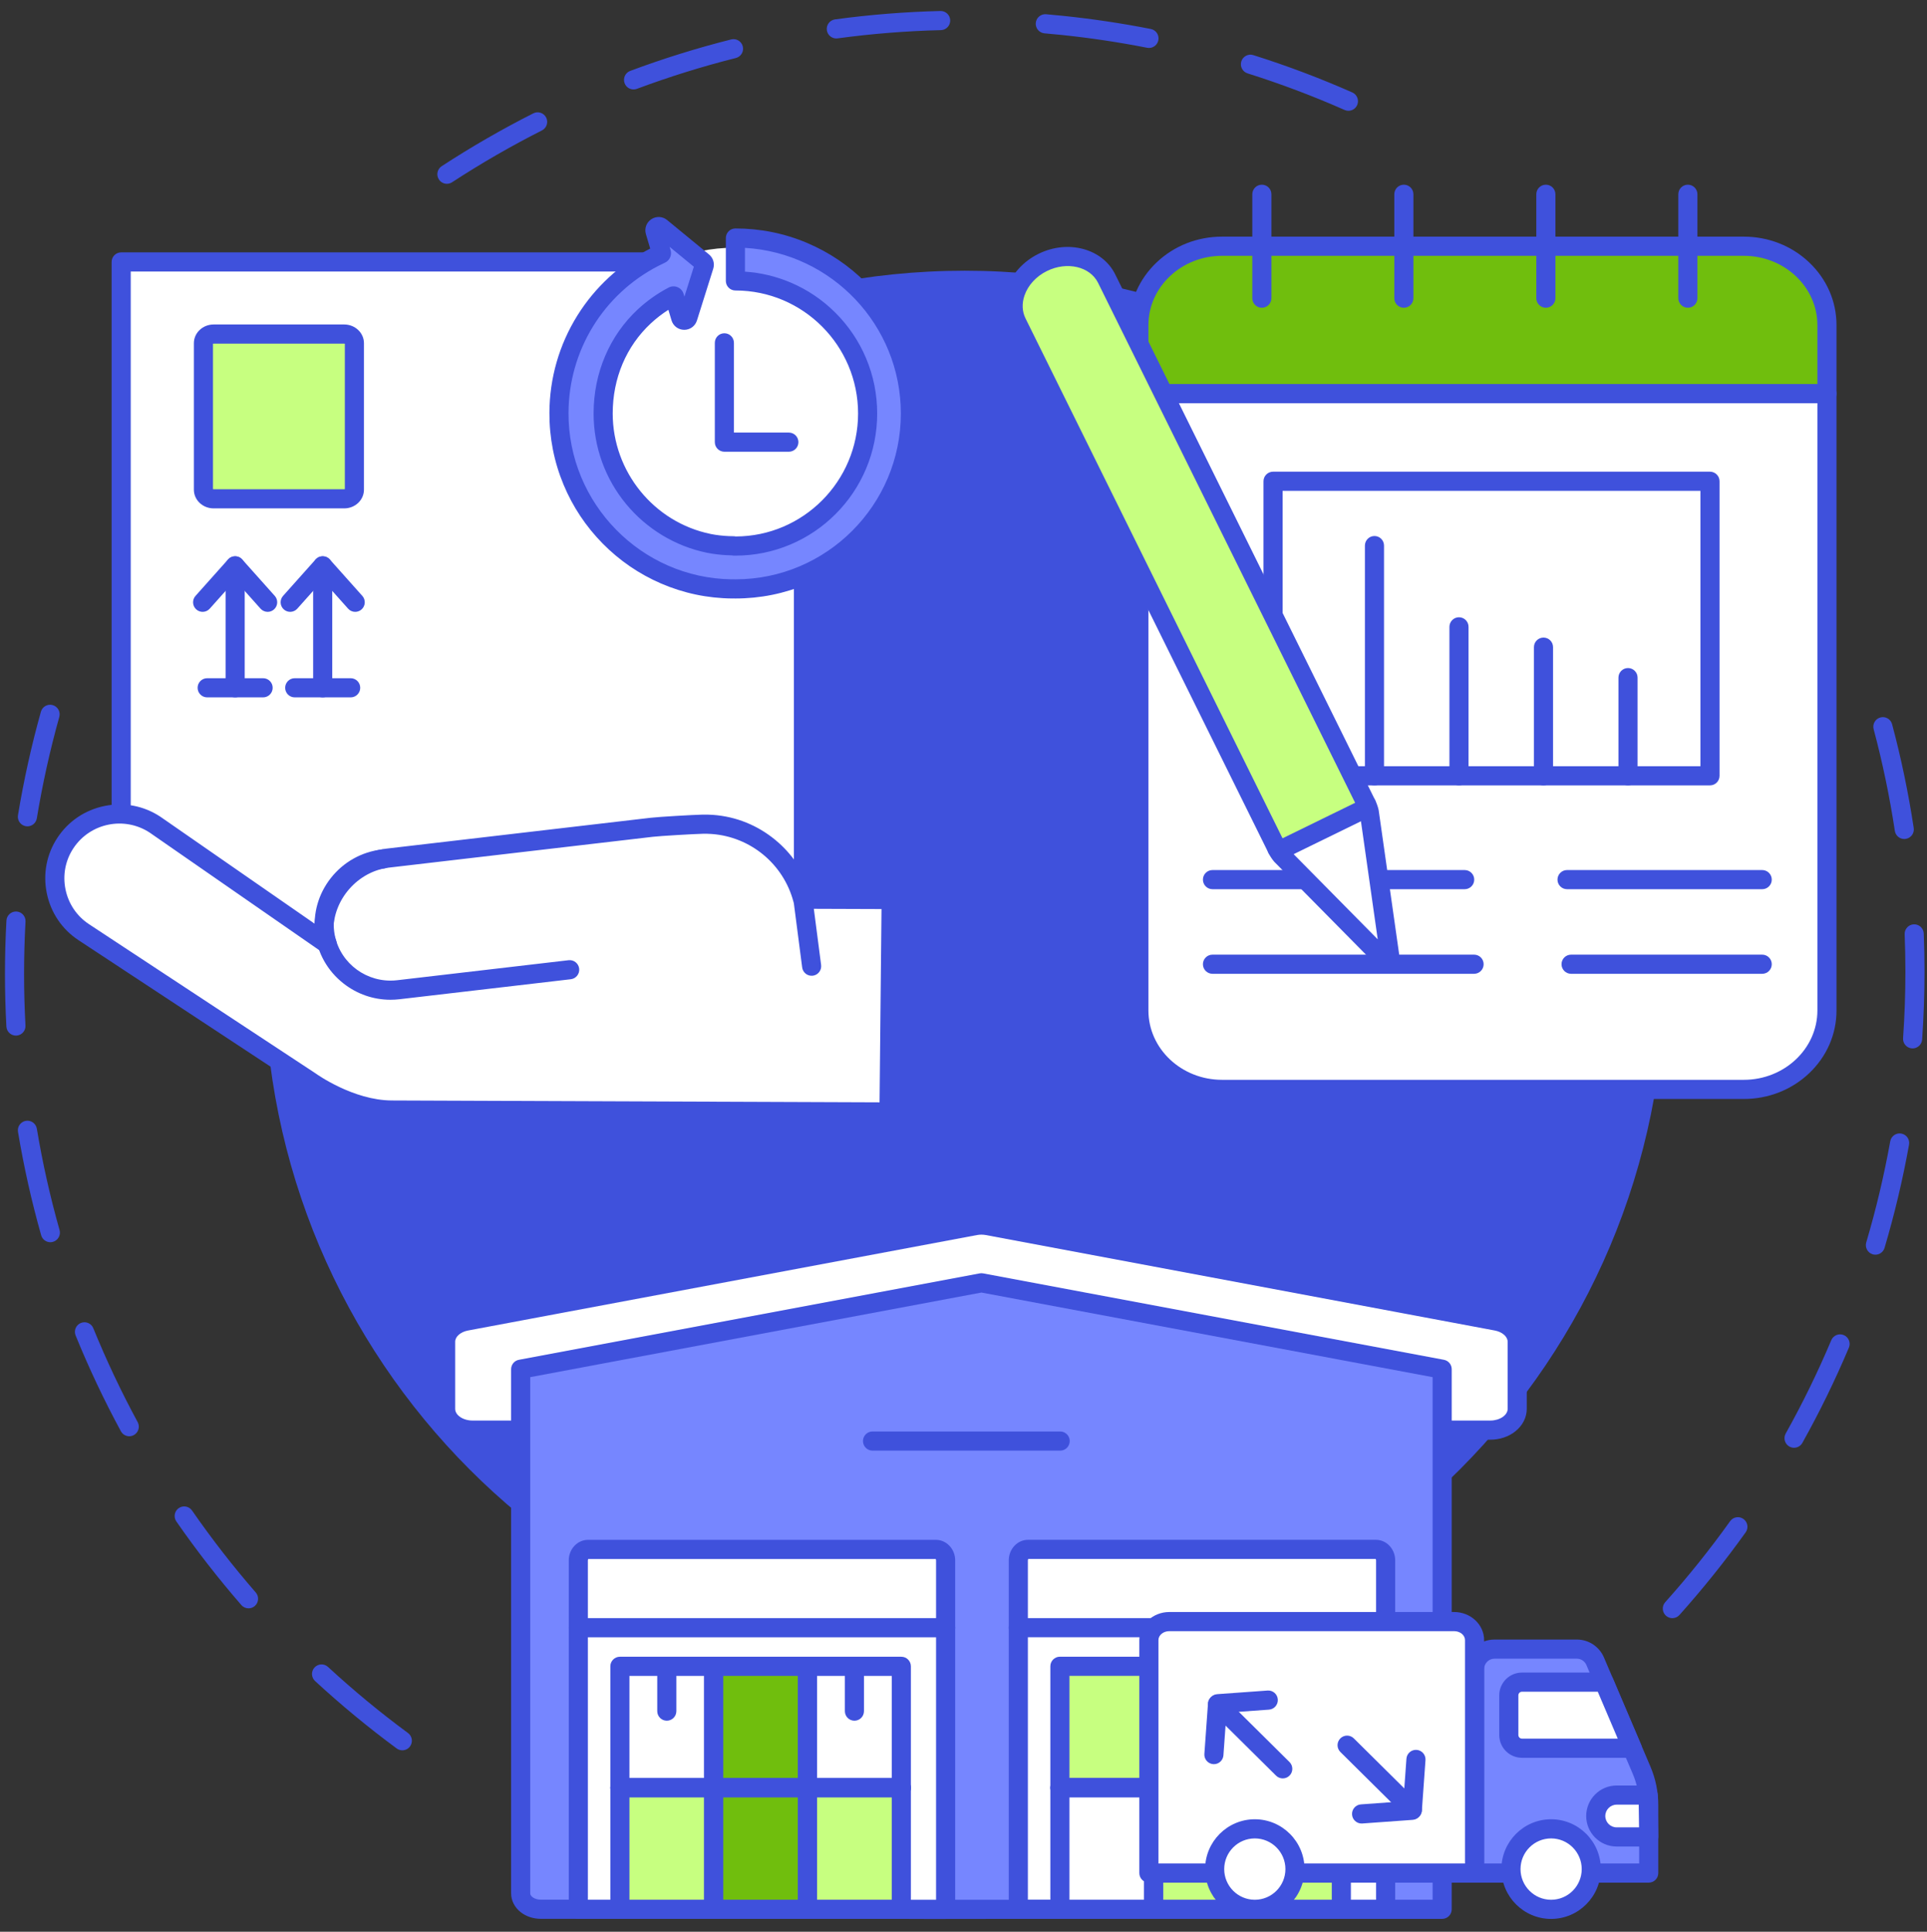 <?xml version="1.0" encoding="UTF-8"?>
<svg xmlns="http://www.w3.org/2000/svg" width="442" height="443" viewBox="0 0 442 443" fill="none">
  <rect x="0" y="0" width="442" height="443" fill="#333333" stroke="none"/>
  <g clip-path="url(#clip0_2209_2100)">
    <path d="M92.281 401.394C91.83 401.394 91.375 401.255 90.984 400.967C84.497 396.184 78.201 390.982 72.269 385.506C71.379 384.684 71.322 383.295 72.141 382.403C72.961 381.511 74.347 381.454 75.238 382.275C81.052 387.643 87.223 392.741 93.581 397.428C94.556 398.147 94.765 399.522 94.047 400.499C93.618 401.084 92.954 401.394 92.281 401.394ZM57.011 368.837C56.4 368.837 55.791 368.582 55.358 368.084C50.064 361.994 45.048 355.544 40.451 348.913C39.76 347.916 40.006 346.548 41 345.856C41.994 345.164 43.359 345.41 44.05 346.406C48.556 352.907 53.472 359.229 58.662 365.198C59.457 366.113 59.362 367.5 58.45 368.297C58.035 368.659 57.522 368.837 57.011 368.837ZM29.654 329.371C28.876 329.371 28.123 328.955 27.726 328.222C23.878 321.119 20.385 313.729 17.344 306.257C16.887 305.134 17.425 303.852 18.546 303.394C19.666 302.936 20.945 303.475 21.402 304.598C24.382 311.921 27.805 319.164 31.577 326.126C32.155 327.192 31.761 328.525 30.697 329.104C30.365 329.285 30.007 329.371 29.654 329.371ZM11.549 284.876C10.594 284.876 9.716 284.245 9.443 283.279C7.243 275.509 5.455 267.531 4.128 259.567C3.929 258.371 4.735 257.239 5.928 257.039C7.122 256.839 8.251 257.647 8.451 258.844C9.751 266.648 11.503 274.465 13.659 282.08C13.989 283.247 13.313 284.461 12.149 284.792C11.949 284.849 11.748 284.876 11.549 284.876ZM3.653 237.492C2.497 237.492 1.531 236.586 1.467 235.416C1.249 231.424 1.139 227.37 1.139 223.365C1.139 219.301 1.252 215.178 1.476 211.11C1.543 209.899 2.577 208.971 3.785 209.038C4.993 209.105 5.919 210.141 5.852 211.352C5.633 215.34 5.521 219.382 5.521 223.365C5.521 227.29 5.629 231.264 5.843 235.176C5.909 236.387 4.983 237.423 3.774 237.489C3.734 237.491 3.693 237.492 3.653 237.492ZM6.288 189.504C6.17 189.504 6.05 189.494 5.929 189.474C4.735 189.277 3.927 188.146 4.124 186.949C5.44 178.963 7.209 170.979 9.382 163.219C9.709 162.051 10.919 161.371 12.084 161.698C13.249 162.026 13.928 163.238 13.601 164.406C11.471 172.011 9.737 179.837 8.448 187.665C8.27 188.741 7.342 189.504 6.288 189.504ZM383.588 371.09C383.067 371.09 382.544 370.905 382.125 370.528C381.225 369.718 381.15 368.33 381.958 367.427C387.239 361.531 392.246 355.281 396.841 348.849C397.546 347.863 398.915 347.636 399.899 348.342C400.883 349.048 401.109 350.42 400.405 351.407C395.716 357.969 390.607 364.346 385.219 370.361C384.787 370.844 384.189 371.09 383.588 371.09ZM411.502 332.012C411.139 332.012 410.771 331.921 410.433 331.731C409.377 331.138 409.001 329.8 409.592 328.741C413.455 321.833 416.972 314.633 420.045 307.343C420.516 306.226 421.801 305.703 422.916 306.175C424.031 306.647 424.552 307.935 424.082 309.053C420.946 316.492 417.357 323.839 413.415 330.889C413.014 331.607 412.269 332.012 411.502 332.012ZM430.168 287.736C429.961 287.736 429.751 287.707 429.543 287.645C428.383 287.299 427.722 286.077 428.066 284.914C430.311 277.338 432.162 269.538 433.568 261.73C433.783 260.537 434.922 259.743 436.114 259.959C437.305 260.175 438.096 261.317 437.881 262.511C436.447 270.476 434.558 278.435 432.267 286.165C431.985 287.119 431.113 287.736 430.168 287.736ZM438.701 240.429C438.649 240.429 438.597 240.427 438.545 240.423C437.338 240.339 436.428 239.289 436.512 238.079C436.866 233.018 437.046 227.889 437.046 222.835C437.046 219.986 436.989 217.099 436.876 214.256C436.828 213.044 437.77 212.023 438.979 211.974C440.19 211.926 441.207 212.87 441.255 214.082C441.37 216.983 441.428 219.928 441.428 222.835C441.428 227.991 441.245 233.224 440.884 238.386C440.803 239.544 439.841 240.429 438.701 240.429ZM436.786 192.408C435.721 192.408 434.787 191.629 434.622 190.541C433.439 182.714 431.804 174.869 429.762 167.222C429.449 166.051 430.143 164.847 431.312 164.533C432.481 164.22 433.682 164.915 433.995 166.087C436.079 173.89 437.748 181.896 438.955 189.883C439.137 191.082 438.314 192.201 437.117 192.383C437.006 192.4 436.895 192.408 436.786 192.408ZM102.508 42.149C101.791 42.149 101.089 41.797 100.669 41.151C100.009 40.134 100.296 38.774 101.311 38.112C108.069 33.703 115.141 29.625 122.332 25.991C123.412 25.444 124.73 25.88 125.275 26.962C125.82 28.046 125.386 29.366 124.305 29.912C117.257 33.475 110.325 37.472 103.701 41.793C103.332 42.034 102.918 42.149 102.508 42.149ZM309.291 25.404C308.995 25.404 308.695 25.344 308.408 25.217C301.184 22.024 293.699 19.202 286.16 16.828C285.005 16.465 284.363 15.232 284.726 14.075C285.089 12.918 286.318 12.274 287.473 12.638C295.166 15.06 302.804 17.94 310.176 21.198C311.283 21.688 311.785 22.984 311.297 24.094C310.935 24.915 310.133 25.404 309.291 25.404ZM145.321 20.512C144.432 20.512 143.596 19.966 143.267 19.083C142.845 17.946 143.421 16.681 144.555 16.258C152.112 13.436 159.904 11.008 167.716 9.044C168.89 8.749 170.08 9.463 170.374 10.64C170.669 11.816 169.956 13.009 168.782 13.305C161.127 15.229 153.491 17.608 146.086 20.374C145.834 20.468 145.575 20.512 145.321 20.512ZM263.546 10.998C263.406 10.998 263.264 10.984 263.121 10.956C256.671 9.686 250.067 8.696 243.492 8.014C242.192 7.88 240.874 7.755 239.576 7.644C238.37 7.54 237.476 6.477 237.579 5.268C237.682 4.06 238.741 3.164 239.949 3.267C241.274 3.381 242.618 3.508 243.944 3.645C250.65 4.341 257.386 5.351 263.966 6.646C265.153 6.88 265.927 8.034 265.694 9.224C265.488 10.271 264.572 10.998 263.546 10.998ZM191.823 8.819C190.744 8.819 189.804 8.02 189.655 6.918C189.492 5.716 190.333 4.61 191.532 4.447C199.508 3.363 207.642 2.715 215.709 2.52C216.922 2.492 217.923 3.45 217.952 4.663C217.981 5.875 217.024 6.882 215.814 6.911C207.909 7.102 199.937 7.737 192.12 8.799C192.021 8.813 191.921 8.819 191.823 8.819Z" fill="#3F51DC"></path>
    <path d="M221.283 384.115C310.009 384.115 381.934 312.026 381.934 223.1C381.934 134.174 310.009 62.085 221.283 62.085C132.558 62.085 60.632 134.174 60.632 223.1C60.632 312.026 132.558 384.115 221.283 384.115Z" fill="#3F51DC"></path>
    <path d="M330.792 327.965H341.843C345.246 327.965 348.004 325.787 348.004 323.102V307.694C348.004 305.442 346.045 303.483 343.267 302.963L226.533 281.075C225.596 280.899 224.621 280.899 223.685 281.075L106.951 302.963C104.173 303.483 102.214 305.442 102.214 307.694V323.102C102.214 325.787 104.971 327.965 108.374 327.965H119.427" fill="white"></path>
    <path d="M341.843 330.162H330.792C329.581 330.162 328.6 329.178 328.6 327.966C328.6 326.753 329.581 325.769 330.792 325.769H341.843C343.995 325.769 345.813 324.548 345.813 323.102V307.694C345.813 306.523 344.573 305.442 342.865 305.122L226.13 283.233C225.462 283.108 224.756 283.108 224.088 283.233L107.354 305.122C105.645 305.442 104.405 306.523 104.405 307.694V323.102C104.405 324.548 106.223 325.769 108.374 325.769H119.427C120.637 325.769 121.618 326.753 121.618 327.966C121.618 329.179 120.637 330.162 119.427 330.162H108.374C106.238 330.162 104.21 329.489 102.662 328.266C100.985 326.942 100.023 325.06 100.023 323.103V307.694C100.023 304.357 102.706 301.524 106.548 300.804L223.282 278.916C224.476 278.691 225.74 278.691 226.937 278.916L343.67 300.804C347.512 301.524 350.195 304.357 350.195 307.694V323.102C350.195 325.06 349.233 326.942 347.555 328.266C346.007 329.488 343.978 330.162 341.843 330.162Z" fill="#3F51DC"></path>
    <path d="M225.108 294.18L119.426 313.996V434.207C119.426 436.217 121.489 437.845 124.035 437.845L212.782 437.866L330.792 437.857V313.996L225.108 294.18Z" fill="#7686FF"></path>
    <path d="M212.782 440.062L124.034 440.041C122.314 440.041 120.675 439.496 119.42 438.505C118.031 437.409 117.234 435.842 117.234 434.207V313.996C117.234 312.939 117.986 312.032 119.023 311.837L224.705 292.022C224.972 291.972 225.245 291.972 225.511 292.022L331.195 311.837C332.232 312.032 332.983 312.939 332.983 313.996V437.857C332.983 439.07 332.002 440.053 330.792 440.053L212.782 440.062ZM121.617 315.819V434.207C121.617 434.888 122.651 435.649 124.035 435.649L212.782 435.67L328.601 435.661V315.819L225.108 296.415L121.617 315.819Z" fill="#3F51DC"></path>
    <path d="M315.595 355.316H235.805C234.574 355.316 233.576 356.44 233.576 357.826V437.84L317.824 437.858V357.826C317.824 356.44 316.826 355.316 315.595 355.316Z" fill="white"></path>
    <path d="M317.824 440.054C317.824 440.054 317.823 440.054 317.823 440.054L233.576 440.036C232.366 440.036 231.385 439.053 231.385 437.84V357.826C231.385 355.231 233.368 353.12 235.805 353.12H315.595C318.032 353.12 320.015 355.231 320.015 357.826V437.858C320.015 438.44 319.784 438.999 319.373 439.411C318.962 439.822 318.405 440.054 317.824 440.054ZM235.767 435.644L315.632 435.661V357.826C315.632 357.657 315.571 357.554 315.535 357.512H235.865C235.829 357.554 235.767 357.657 235.767 357.826L235.767 435.644Z" fill="#3F51DC"></path>
    <path d="M264.63 382.124H243.112V409.972H264.63V382.124Z" fill="#C7FF80"></path>
    <path d="M264.63 412.168H243.112C241.902 412.168 240.921 411.185 240.921 409.972V382.124C240.921 380.911 241.902 379.928 243.112 379.928H264.629C265.84 379.928 266.821 380.911 266.821 382.124L266.821 409.972C266.821 410.554 266.59 411.113 266.179 411.525C265.768 411.937 265.211 412.168 264.63 412.168ZM245.303 407.776H262.438L262.438 384.321H245.303V407.776ZM317.823 375.468H233.576C232.366 375.468 231.385 374.485 231.385 373.272C231.385 372.059 232.366 371.076 233.576 371.076H317.823C319.034 371.076 320.015 372.059 320.015 373.272C320.015 374.485 319.034 375.468 317.823 375.468Z" fill="#3F51DC"></path>
    <path d="M286.147 382.124H264.63V409.972H286.147V382.124Z" fill="white"></path>
    <path d="M286.147 412.168H264.63C263.42 412.168 262.438 411.185 262.438 409.972V382.124C262.438 380.911 263.42 379.928 264.63 379.928H286.147C287.357 379.928 288.338 380.911 288.338 382.124L288.339 409.972C288.339 410.554 288.108 411.113 287.697 411.525C287.286 411.937 286.728 412.168 286.147 412.168ZM266.821 407.776H283.956L283.956 384.321H266.821V407.776Z" fill="#3F51DC"></path>
    <path d="M307.665 382.124H286.147V409.972H307.665V382.124Z" fill="white"></path>
    <path d="M307.665 412.168H286.147C284.937 412.168 283.956 411.185 283.956 409.972V382.124C283.956 380.911 284.937 379.928 286.147 379.928H307.665C308.875 379.928 309.856 380.911 309.856 382.124L309.856 409.972C309.856 410.554 309.625 411.113 309.214 411.525C308.803 411.937 308.246 412.168 307.665 412.168ZM288.339 407.776H305.474L305.473 384.321H288.339V407.776Z" fill="#3F51DC"></path>
    <path d="M264.63 409.972H243.112V410.001H264.63V409.972Z" fill="white"></path>
    <path d="M264.63 412.197H243.112C241.902 412.197 240.921 411.214 240.921 410.001V409.972C240.921 408.759 241.902 407.776 243.112 407.776H264.629C265.835 407.776 266.814 408.751 266.821 409.959L266.821 409.988C266.824 410.573 266.595 411.135 266.184 411.55C265.772 411.964 265.213 412.197 264.63 412.197Z" fill="#3F51DC"></path>
    <path d="M286.147 409.972H264.63V410.001H286.147V409.972Z" fill="white"></path>
    <path d="M286.147 412.197H264.63C263.42 412.197 262.438 411.214 262.438 410.001V409.972C262.438 408.759 263.42 407.776 264.63 407.776H286.147C287.352 407.776 288.331 408.751 288.338 409.959L288.338 409.988C288.342 410.573 288.113 411.135 287.701 411.55C287.29 411.964 286.731 412.197 286.147 412.197Z" fill="#3F51DC"></path>
    <path d="M307.665 409.972H286.147V410.001H307.665V409.972Z" fill="white"></path>
    <path d="M307.665 412.197H286.147C284.937 412.197 283.956 411.214 283.956 410.001V409.972C283.956 408.759 284.937 407.776 286.147 407.776H307.665C308.87 407.776 309.849 408.751 309.856 409.959L309.856 409.988C309.86 410.573 309.63 411.135 309.219 411.55C308.808 411.964 308.248 412.197 307.665 412.197Z" fill="#3F51DC"></path>
    <path d="M264.63 410.001H243.112V437.849H264.63V410.001Z" fill="white"></path>
    <path d="M264.63 440.045H243.112C241.902 440.045 240.921 439.062 240.921 437.849V410.001C240.921 408.788 241.902 407.805 243.112 407.805H264.629C265.84 407.805 266.821 408.788 266.821 410.001L266.821 437.849C266.821 438.432 266.59 438.99 266.179 439.402C265.768 439.814 265.211 440.045 264.63 440.045ZM245.303 435.653H262.438L262.438 412.198H245.303V435.653Z" fill="#3F51DC"></path>
    <path d="M286.147 410.001H264.63V437.849H286.147V410.001Z" fill="#C7FF80"></path>
    <path d="M286.147 440.045H264.63C263.42 440.045 262.438 439.062 262.438 437.849V410.001C262.438 408.788 263.42 407.805 264.63 407.805H286.147C287.357 407.805 288.338 408.788 288.338 410.001L288.339 437.849C288.339 438.432 288.108 438.99 287.697 439.402C287.286 439.814 286.728 440.045 286.147 440.045ZM266.821 435.653H283.956L283.956 412.198H266.821V435.653Z" fill="#3F51DC"></path>
    <path d="M307.665 410.001H286.147V437.849H307.665V410.001Z" fill="#C7FF80"></path>
    <path d="M307.665 440.045H286.147C284.937 440.045 283.956 439.062 283.956 437.849V410.001C283.956 408.788 284.937 407.805 286.147 407.805H307.665C308.875 407.805 309.856 408.788 309.856 410.001L309.856 437.849C309.856 438.432 309.625 438.99 309.214 439.402C308.803 439.814 308.246 440.045 307.665 440.045ZM288.339 435.653H305.474L305.473 412.198H288.339V435.653Z" fill="#3F51DC"></path>
    <path d="M214.669 355.324H134.88C133.649 355.324 132.651 356.448 132.651 357.835V437.848L216.898 437.866V357.835C216.898 356.448 215.9 355.324 214.669 355.324Z" fill="white"></path>
    <path d="M216.898 440.062C216.898 440.062 216.898 440.062 216.898 440.062L132.65 440.045C131.44 440.044 130.46 439.061 130.46 437.848V357.835C130.46 355.239 132.443 353.128 134.88 353.128H214.669C217.107 353.128 219.09 355.239 219.09 357.835V437.866C219.09 438.448 218.859 439.007 218.448 439.419C218.037 439.831 217.48 440.062 216.898 440.062ZM134.842 435.653L214.707 435.669V357.835C214.707 357.665 214.645 357.562 214.61 357.521H134.94C134.904 357.562 134.842 357.665 134.842 357.835V435.653Z" fill="#3F51DC"></path>
    <path d="M163.704 382.133H142.187V409.98H163.704V382.133Z" fill="white"></path>
    <path d="M163.704 412.177H142.187C140.977 412.177 139.996 411.193 139.996 409.98V382.133C139.996 380.92 140.977 379.936 142.187 379.936H163.704C164.914 379.936 165.895 380.92 165.895 382.133L165.896 409.98C165.896 410.563 165.665 411.121 165.254 411.533C164.843 411.945 164.286 412.177 163.704 412.177ZM144.378 407.784H161.513L161.513 384.329H144.378V407.784ZM216.898 375.476H132.651C131.44 375.476 130.459 374.493 130.459 373.28C130.459 372.067 131.44 371.084 132.651 371.084H216.898C218.108 371.084 219.09 372.067 219.09 373.28C219.09 374.493 218.108 375.476 216.898 375.476Z" fill="#3F51DC"></path>
    <path d="M185.222 382.133H163.704V409.98H185.222V382.133Z" fill="#70BE0D"></path>
    <path d="M185.222 412.177H163.704C162.494 412.177 161.513 411.193 161.513 409.98V382.133C161.513 380.92 162.494 379.937 163.704 379.937H185.222C186.432 379.937 187.413 380.92 187.413 382.133L187.413 409.98C187.413 410.563 187.182 411.121 186.771 411.533C186.361 411.945 185.803 412.177 185.222 412.177ZM165.896 407.784H183.031L183.031 384.329H165.896V407.784Z" fill="#3F51DC"></path>
    <path d="M206.74 382.133H185.222V409.98H206.74V382.133Z" fill="white"></path>
    <path d="M206.74 412.177H185.222C184.012 412.177 183.031 411.193 183.031 409.98V382.133C183.031 380.92 184.012 379.937 185.222 379.937H206.74C207.95 379.937 208.931 380.92 208.931 382.133L208.931 409.98C208.931 410.563 208.7 411.121 208.289 411.533C207.878 411.945 207.321 412.177 206.74 412.177ZM187.413 407.784H204.548L204.548 384.329H187.413V407.784Z" fill="#3F51DC"></path>
    <path d="M163.704 409.98H142.187V410.01H163.704V409.98Z" fill="white"></path>
    <path d="M163.704 412.206H142.187C140.977 412.206 139.996 411.223 139.996 410.01V409.98C139.996 408.767 140.977 407.784 142.187 407.784H163.704C164.911 407.784 165.89 408.762 165.895 409.971L165.896 410C165.898 410.584 165.668 411.145 165.257 411.559C164.846 411.973 164.287 412.206 163.704 412.206Z" fill="#3F51DC"></path>
    <path d="M185.222 409.98H163.704V410.01H185.222V409.98Z" fill="white"></path>
    <path d="M185.222 412.206H163.704C162.494 412.206 161.513 411.223 161.513 410.01V409.98C161.513 408.767 162.494 407.784 163.704 407.784H185.222C186.428 407.784 187.408 408.762 187.413 409.971L187.413 410C187.416 410.584 187.186 411.145 186.775 411.559C186.364 411.973 185.805 412.206 185.222 412.206Z" fill="#3F51DC"></path>
    <path d="M206.74 409.98H185.222V410.01H206.74V409.98Z" fill="white"></path>
    <path d="M206.74 412.206H185.222C184.012 412.206 183.031 411.223 183.031 410.01V409.98C183.031 408.767 184.012 407.784 185.222 407.784H206.74C207.946 407.784 208.925 408.762 208.931 409.971L208.931 410C208.933 410.584 208.704 411.145 208.292 411.559C207.881 411.973 207.323 412.206 206.74 412.206Z" fill="#3F51DC"></path>
    <path d="M163.704 410.01H142.187V437.857H163.704V410.01Z" fill="#C7FF80"></path>
    <path d="M163.704 440.054H142.187C140.977 440.054 139.996 439.071 139.996 437.858V410.01C139.996 408.797 140.977 407.814 142.187 407.814H163.704C164.914 407.814 165.896 408.797 165.896 410.01L165.896 437.858C165.896 438.44 165.665 438.999 165.254 439.411C164.843 439.822 164.286 440.054 163.704 440.054ZM144.378 435.661H161.513L161.513 412.206H144.378V435.661Z" fill="#3F51DC"></path>
    <path d="M185.222 410.01H163.704V437.857H185.222V410.01Z" fill="#70BE0D"></path>
    <path d="M185.222 440.054H163.704C162.494 440.054 161.513 439.071 161.513 437.858V410.01C161.513 408.797 162.494 407.814 163.704 407.814H185.222C186.432 407.814 187.413 408.797 187.413 410.01L187.413 437.858C187.413 438.44 187.182 438.999 186.771 439.411C186.361 439.822 185.803 440.054 185.222 440.054ZM165.896 435.661H183.031L183.031 412.206H165.896V435.661Z" fill="#3F51DC"></path>
    <path d="M206.74 410.01H185.222V437.857H206.74V410.01Z" fill="#C7FF80"></path>
    <path d="M206.74 440.054H185.222C184.012 440.054 183.031 439.071 183.031 437.858V410.01C183.031 408.797 184.012 407.814 185.222 407.814H206.74C207.95 407.814 208.931 408.797 208.931 410.01L208.931 437.858C208.931 438.44 208.7 438.999 208.289 439.411C207.878 439.822 207.321 440.054 206.74 440.054ZM187.413 435.661H204.548L204.548 412.206H187.413V435.661Z" fill="#3F51DC"></path>
    <path d="M243.175 332.669H200.134C198.923 332.669 197.942 331.686 197.942 330.473C197.942 329.26 198.923 328.277 200.134 328.277H243.175C244.385 328.277 245.366 329.26 245.366 330.473C245.366 331.686 244.385 332.669 243.175 332.669ZM152.946 394.607C151.735 394.607 150.754 393.623 150.754 392.41V382.752C150.754 381.539 151.735 380.556 152.946 380.556C154.156 380.556 155.137 381.539 155.137 382.752V392.41C155.137 393.623 154.156 394.607 152.946 394.607ZM195.981 394.607C194.771 394.607 193.79 393.623 193.79 392.41V382.752C193.79 381.539 194.771 380.556 195.981 380.556C197.191 380.556 198.172 381.539 198.172 382.752V392.41C198.172 393.623 197.191 394.607 195.981 394.607Z" fill="#3F51DC"></path>
    <path d="M376.541 405.976L365.891 380.972C365.172 379.284 363.516 378.188 361.685 378.188H342.795C340.269 378.188 338.222 380.24 338.222 382.772V429.548H378.172V413.967C378.172 411.219 377.617 408.502 376.541 405.976Z" fill="#7686FF"></path>
    <path d="M378.172 431.744H338.222C337.011 431.744 336.03 430.761 336.03 429.548V382.772C336.03 379.033 339.065 375.992 342.795 375.992H361.685C364.399 375.992 366.841 377.609 367.906 380.111L378.556 405.113L378.556 405.114C379.755 407.929 380.363 410.908 380.363 413.967V429.548C380.363 430.761 379.382 431.744 378.172 431.744ZM340.413 427.352H375.98V413.967C375.98 411.504 375.491 409.105 374.526 406.838L363.875 381.835C363.5 380.953 362.64 380.384 361.685 380.384H342.795C341.481 380.384 340.413 381.455 340.413 382.772V427.352Z" fill="#3F51DC"></path>
    <path d="M367.931 385.762H349.093C347.429 385.762 346.079 387.114 346.079 388.782V397.892C346.079 399.561 347.429 400.914 349.093 400.914H374.384L367.931 385.762Z" fill="white"></path>
    <path d="M374.384 403.11H349.093C346.223 403.11 343.888 400.769 343.888 397.892V388.782C343.888 385.906 346.223 383.566 349.093 383.566H367.931C368.809 383.566 369.602 384.09 369.947 384.9L376.4 400.051C376.689 400.73 376.618 401.508 376.213 402.124C375.807 402.739 375.12 403.11 374.384 403.11ZM349.093 387.958C348.64 387.958 348.271 388.328 348.271 388.782V397.892C348.271 398.347 348.64 398.717 349.093 398.717H371.067L366.484 387.958H349.093Z" fill="#3F51DC"></path>
    <path d="M378.037 411.663H370.808C368.163 411.663 366.021 413.811 366.021 416.462C366.021 419.113 368.163 421.262 370.808 421.262H378.172L378.037 411.663Z" fill="white"></path>
    <path d="M378.172 423.458H370.808C366.96 423.458 363.829 420.319 363.829 416.462C363.829 412.605 366.96 409.467 370.808 409.467H378.037C379.235 409.467 380.211 410.431 380.228 411.632L380.363 421.231C380.371 421.818 380.144 422.385 379.732 422.803C379.32 423.222 378.758 423.458 378.172 423.458ZM370.808 413.859C369.377 413.859 368.212 415.027 368.212 416.462C368.212 417.897 369.377 419.065 370.808 419.065H375.949L375.876 413.859L370.808 413.859Z" fill="#3F51DC"></path>
    <path d="M333.538 371.875H268.207C265.62 371.875 263.522 373.775 263.522 376.119V429.548H338.222V376.119C338.222 373.775 336.124 371.875 333.538 371.875Z" fill="white"></path>
    <path d="M338.222 431.745H263.522C262.312 431.745 261.331 430.761 261.331 429.548V376.119C261.331 372.568 264.416 369.679 268.207 369.679H333.537C337.328 369.679 340.413 372.568 340.413 376.119V429.548C340.413 430.761 339.432 431.745 338.222 431.745ZM265.713 427.352H336.03V376.119C336.03 374.99 334.912 374.071 333.537 374.071H268.207C266.832 374.071 265.713 374.99 265.713 376.119V427.352Z" fill="#3F51DC"></path>
    <path d="M278.438 404.573C278.385 404.573 278.332 404.571 278.279 404.567C277.072 404.48 276.164 403.429 276.25 402.219L277.079 390.66C277.161 389.515 278.082 388.594 279.226 388.516L290.75 387.687C291.959 387.6 293.006 388.511 293.092 389.721C293.179 390.931 292.27 391.982 291.063 392.068L281.321 392.769L280.621 402.534C280.539 403.69 279.577 404.573 278.438 404.573ZM279.546 392.896L279.531 392.897C279.536 392.897 279.541 392.897 279.546 392.896ZM281.45 390.967C281.45 390.967 281.45 390.967 281.45 390.968C281.45 390.967 281.45 390.967 281.45 390.967Z" fill="#3F51DC"></path>
    <path d="M294.231 407.839C293.675 407.839 293.118 407.627 292.691 407.204L277.724 392.379C276.864 391.526 276.856 390.136 277.706 389.273C278.557 388.41 279.944 388.402 280.805 389.255L295.772 404.08C296.632 404.933 296.64 406.323 295.79 407.186C295.361 407.621 294.796 407.839 294.231 407.839ZM312.307 418.182C311.168 418.182 310.207 417.299 310.124 416.143C310.037 414.933 310.945 413.882 312.152 413.795L321.896 413.093L322.595 403.329C322.681 402.12 323.728 401.21 324.937 401.296C326.144 401.383 327.052 402.434 326.966 403.644L326.139 415.202C326.138 415.214 326.137 415.227 326.136 415.239C326.034 416.381 325.137 417.264 323.998 417.346L312.466 418.176C312.413 418.18 312.36 418.182 312.307 418.182ZM323.685 412.965C323.684 412.965 323.684 412.965 323.683 412.965H323.684C323.684 412.965 323.685 412.965 323.685 412.965Z" fill="#3F51DC"></path>
    <path d="M323.953 417.241C323.396 417.241 322.84 417.03 322.413 416.607L307.446 401.781C306.585 400.929 306.577 399.538 307.428 398.675C308.278 397.813 309.665 397.804 310.526 398.657L325.493 413.482C326.354 414.335 326.362 415.726 325.511 416.588C325.083 417.023 324.518 417.241 323.953 417.241Z" fill="#3F51DC"></path>
    <path d="M364.994 428.634C364.994 433.733 360.869 437.866 355.783 437.866C350.697 437.866 346.572 433.733 346.572 428.634C346.572 423.537 350.697 419.404 355.783 419.404C360.869 419.404 364.994 423.537 364.994 428.634Z" fill="white"></path>
    <path d="M355.783 440.062C349.496 440.062 344.381 434.936 344.381 428.634C344.381 422.334 349.496 417.208 355.783 417.208C362.07 417.208 367.185 422.334 367.185 428.634C367.185 434.936 362.07 440.062 355.783 440.062ZM355.783 421.6C351.912 421.6 348.764 424.756 348.764 428.634C348.764 432.514 351.912 435.67 355.783 435.67C359.654 435.67 362.803 432.514 362.803 428.634C362.802 424.756 359.653 421.6 355.783 421.6Z" fill="#3F51DC"></path>
    <path d="M297.031 428.634C297.031 433.733 292.906 437.866 287.82 437.866C282.734 437.866 278.609 433.733 278.609 428.634C278.609 423.537 282.734 419.404 287.82 419.404C292.906 419.404 297.031 423.537 297.031 428.634Z" fill="white"></path>
    <path d="M287.82 440.062C281.533 440.062 276.418 434.936 276.418 428.634C276.418 422.334 281.533 417.208 287.82 417.208C294.107 417.208 299.222 422.334 299.222 428.634C299.222 434.936 294.107 440.062 287.82 440.062ZM287.82 421.6C283.949 421.6 280.8 424.756 280.8 428.634C280.8 432.514 283.949 435.67 287.82 435.67C291.69 435.67 294.839 432.514 294.839 428.634C294.839 424.756 291.69 421.6 287.82 421.6Z" fill="#3F51DC"></path>
    <path d="M184.289 230.896V148.39V60.07H27.795V210.39" fill="white"></path>
    <path d="M184.289 233.092C183.079 233.092 182.098 232.109 182.098 230.896V62.267H29.986V210.39C29.986 211.603 29.005 212.587 27.795 212.587C26.585 212.587 25.604 211.603 25.604 210.39V60.07C25.604 58.857 26.585 57.874 27.795 57.874H184.289C185.499 57.874 186.48 58.857 186.48 60.07V230.896C186.48 232.109 185.499 233.092 184.289 233.092Z" fill="#3F51DC"></path>
    <path d="M168.515 134.601C189.949 134.601 207.325 117.186 207.325 95.703C207.325 74.22 189.949 56.804 168.515 56.804C147.081 56.804 129.705 74.22 129.705 95.703C129.705 117.186 147.081 134.601 168.515 134.601Z" fill="white"></path>
    <path d="M202.215 206.275L184.249 206.21L184.106 206.21C181.608 196.82 173.303 189.777 163.377 189.064C162.643 189.012 161.899 188.995 161.148 189.012C158.948 189.066 151.342 189.505 149.512 189.719L89.014 196.78C80.709 197.749 74.081 205.362 74.285 213.697C74.331 214.089 74.404 214.471 74.481 214.851L75.056 216.503L35.553 189.113C28.75 184.634 19.508 186.518 15.015 193.302C10.523 200.085 12.414 209.3 19.217 213.779L71.172 247.985C71.172 247.985 80.132 254.528 89.864 254.565L201.724 254.992M186.168 221.575L184.247 206.769C184.202 206.581 184.155 206.395 184.106 206.21" fill="white"></path>
    <path d="M201.724 257.188C201.721 257.188 201.719 257.188 201.716 257.188L89.856 256.761C79.799 256.723 70.747 250.382 69.929 249.794L18.014 215.614C14.228 213.122 11.641 209.292 10.73 204.83C9.822 200.379 10.695 195.854 13.19 192.088C15.686 188.319 19.518 185.742 23.981 184.832C28.442 183.922 32.979 184.79 36.756 187.277C36.771 187.287 36.785 187.297 36.8 187.307L72.154 211.821C72.896 203.148 79.985 195.623 88.761 194.599L149.259 187.537C151.228 187.308 158.914 186.87 161.095 186.817C161.904 186.798 162.724 186.817 163.53 186.873C168.837 187.254 173.814 189.267 177.928 192.694C181.564 195.723 184.239 199.613 185.732 204.019L202.223 204.079C203.433 204.084 204.41 205.07 204.406 206.283C204.401 207.493 203.421 208.471 202.215 208.471C202.212 208.471 202.209 208.471 202.207 208.471L186.67 208.415L188.341 221.292C188.497 222.495 187.65 223.597 186.45 223.753C185.25 223.91 184.151 223.061 183.995 221.859L182.09 207.17C182.057 207.039 182.024 206.908 181.99 206.779C181.989 206.778 181.989 206.777 181.989 206.776C179.69 198.133 172.148 191.895 163.221 191.255C162.554 191.208 161.872 191.192 161.2 191.208C158.993 191.261 151.441 191.705 149.766 191.9L89.267 198.962C82.071 199.801 76.353 206.328 76.474 213.538C76.506 213.78 76.552 214.029 76.6 214.271L77.125 215.78C77.437 216.678 77.138 217.675 76.383 218.251C75.628 218.827 74.589 218.85 73.809 218.31L34.329 190.935C28.516 187.123 20.676 188.727 16.841 194.517C14.996 197.302 14.351 200.652 15.024 203.949C15.699 207.258 17.616 210.097 20.42 211.943L72.375 246.149C72.405 246.169 72.434 246.189 72.463 246.21C72.545 246.27 80.992 252.335 89.873 252.369L201.733 252.796C202.943 252.801 203.92 253.788 203.915 255C203.911 256.21 202.931 257.188 201.724 257.188ZM180.941 103.594H166.151C164.941 103.594 163.96 102.611 163.96 101.398V78.623C163.96 77.41 164.941 76.427 166.151 76.427C167.361 76.427 168.342 77.41 168.342 78.623V99.202H180.942C182.152 99.202 183.133 100.185 183.133 101.398C183.133 102.611 182.152 103.594 180.941 103.594Z" fill="#3F51DC"></path>
    <path d="M89.566 229.274C85.678 229.274 81.92 227.984 78.807 225.549C75.139 222.681 72.823 218.581 72.285 214.006C71.753 209.47 73.033 204.977 75.889 201.355C78.791 197.675 82.949 195.349 87.596 194.807C88.798 194.666 89.886 195.529 90.026 196.734C90.166 197.939 89.305 199.029 88.103 199.17C84.619 199.576 81.503 201.32 79.327 204.078C77.197 206.78 76.242 210.123 76.637 213.492C77.407 220.046 83.051 224.881 89.572 224.881C90.083 224.881 90.597 224.852 91.116 224.791L130.416 220.204C131.618 220.064 132.706 220.927 132.846 222.131C132.986 223.336 132.125 224.427 130.923 224.567L91.624 229.154C90.936 229.234 90.249 229.274 89.566 229.274ZM61.394 140.315C60.792 140.315 60.193 140.068 59.76 139.583L53.935 133.061L48.111 139.583C47.303 140.487 45.918 140.564 45.017 139.755C44.115 138.946 44.038 137.558 44.845 136.654L52.302 128.303C52.718 127.837 53.311 127.571 53.935 127.571C54.558 127.571 55.152 127.837 55.567 128.303L63.026 136.654C63.833 137.558 63.756 138.946 62.854 139.755C62.436 140.13 61.914 140.315 61.394 140.315Z" fill="#3F51DC"></path>
    <path d="M53.935 159.927C52.725 159.927 51.744 158.943 51.744 157.73V129.767C51.744 128.554 52.725 127.571 53.935 127.571C55.145 127.571 56.126 128.554 56.126 129.767V157.73C56.126 158.943 55.145 159.927 53.935 159.927Z" fill="#3F51DC"></path>
    <path d="M60.352 159.926H47.518C46.308 159.926 45.327 158.943 45.327 157.73C45.327 156.517 46.308 155.534 47.518 155.534H60.352C61.563 155.534 62.544 156.517 62.544 157.73C62.544 158.943 61.563 159.926 60.352 159.926ZM81.476 140.315C80.874 140.315 80.276 140.068 79.843 139.583L74.017 133.06L68.192 139.583C67.385 140.487 66 140.564 65.098 139.755C64.196 138.946 64.12 137.558 64.927 136.654L72.385 128.303C72.8 127.837 73.394 127.571 74.017 127.571C74.641 127.571 75.234 127.837 75.65 128.303L83.108 136.654C83.915 137.558 83.839 138.946 82.937 139.755C82.519 140.13 81.996 140.315 81.476 140.315Z" fill="#3F51DC"></path>
    <path d="M74.018 159.927C72.808 159.927 71.827 158.943 71.827 157.73V129.767C71.827 128.554 72.808 127.571 74.018 127.571C75.228 127.571 76.209 128.554 76.209 129.767V157.73C76.209 158.943 75.228 159.927 74.018 159.927Z" fill="#3F51DC"></path>
    <path d="M80.434 159.926H67.601C66.391 159.926 65.41 158.943 65.41 157.73C65.41 156.517 66.391 155.534 67.601 155.534H80.434C81.644 155.534 82.625 156.517 82.625 157.73C82.625 158.943 81.644 159.926 80.434 159.926Z" fill="#3F51DC"></path>
    <path d="M78.966 114.39H48.986C47.702 114.39 46.662 113.454 46.662 112.298V78.703C46.662 77.547 47.702 76.611 48.986 76.611H78.966C80.25 76.611 81.29 77.547 81.29 78.703V112.298C81.29 113.454 80.25 114.39 78.966 114.39Z" fill="#C7FF80"></path>
    <path d="M78.966 116.586H48.986C46.496 116.586 44.471 114.662 44.471 112.298V78.703C44.471 76.338 46.496 74.415 48.986 74.415H78.966C81.456 74.415 83.481 76.338 83.481 78.703V112.298C83.481 114.663 81.456 116.586 78.966 116.586ZM48.853 112.17C48.884 112.183 48.928 112.194 48.986 112.194H78.966C79.024 112.194 79.068 112.183 79.099 112.17V78.831C79.068 78.818 79.024 78.807 78.966 78.807H48.986C48.928 78.807 48.884 78.818 48.853 78.831V112.17Z" fill="#3F51DC"></path>
    <path d="M168.679 54.589V64.422C185.43 64.422 199.01 78.033 199.01 94.822C199.01 111.612 185.43 125.223 168.679 125.223C168.532 125.223 168.388 125.213 168.242 125.211V125.166C166.702 125.161 165.192 125.038 163.715 124.81C163.335 124.747 162.956 124.684 162.581 124.607C162.575 124.606 162.569 124.605 162.565 124.604C148.745 121.769 138.348 109.513 138.348 94.822C138.348 86.021 141.828 78.1 147.791 72.55C149.767 70.718 151.986 69.146 154.395 67.889C154.51 67.828 154.655 67.89 154.693 68.016L155.117 69.441L156.123 72.826C156.365 73.642 157.514 73.651 157.77 72.839L159.303 67.969L161.507 60.971C161.613 60.634 161.504 60.266 161.231 60.043L155.566 55.392L151.626 52.157C150.968 51.617 150.011 52.255 150.254 53.071L151.207 56.283L151.717 58.001C151.746 58.099 151.698 58.203 151.605 58.245C151.067 58.494 150.533 58.754 150.006 59.026C137.108 65.68 128.265 79.133 128.209 94.676C128.128 116.827 145.921 134.861 167.994 135.055C168.01 135.055 168.02 135.043 168.035 135.04C168.25 135.043 168.464 135.055 168.679 135.055C190.85 135.055 208.822 117.043 208.822 94.822C208.822 72.602 190.85 54.589 168.679 54.589Z" fill="#7686FF"></path>
    <path d="M168.679 137.252C168.518 137.252 168.367 137.246 168.234 137.242C168.225 137.242 168.217 137.242 168.209 137.241C168.132 137.249 168.054 137.252 167.975 137.251C162.284 137.201 156.77 136.038 151.586 133.795C146.577 131.628 142.085 128.549 138.235 124.643C134.383 120.735 131.366 116.195 129.265 111.148C127.089 105.922 125.997 100.377 126.018 94.668C126.046 86.751 128.265 79.034 132.434 72.353C136.487 65.858 142.216 60.575 149.003 57.073C149.047 57.051 149.091 57.028 149.136 57.005L148.154 53.697C147.768 52.403 148.263 51.028 149.387 50.278C150.512 49.527 151.969 49.599 153.015 50.458L162.619 58.344C163.588 59.135 163.974 60.425 163.598 61.627L159.86 73.499C159.453 74.791 158.277 75.65 156.923 75.639C155.573 75.628 154.408 74.749 154.023 73.453L153.309 71.049C151.879 71.961 150.53 73.002 149.28 74.162C143.644 79.406 140.539 86.744 140.539 94.822C140.539 108.162 149.987 119.782 163.004 122.452C163.011 122.454 163.018 122.455 163.025 122.457C163.343 122.522 163.668 122.576 164.059 122.641C165.442 122.854 166.853 122.965 168.25 122.97C168.418 122.971 168.581 122.99 168.738 123.027C184.227 122.994 196.819 110.354 196.819 94.822C196.819 79.27 184.195 66.618 168.679 66.618C167.469 66.618 166.488 65.634 166.488 64.421V54.589C166.488 53.376 167.469 52.392 168.679 52.392C174.393 52.392 179.937 53.514 185.158 55.728C190.199 57.865 194.727 60.924 198.614 64.82C202.501 68.716 205.553 73.253 207.685 78.306C209.893 83.538 211.013 89.095 211.013 94.822C211.013 100.549 209.893 106.106 207.685 111.338C205.553 116.391 202.501 120.929 198.614 124.824C194.727 128.72 190.199 131.779 185.158 133.916C179.937 136.129 174.393 137.252 168.679 137.252ZM166.957 133.125C166.956 133.126 166.955 133.127 166.954 133.127C166.955 133.127 166.956 133.126 166.957 133.125ZM168.035 132.844C168.046 132.844 168.058 132.844 168.069 132.844C168.173 132.845 168.276 132.849 168.379 132.852C168.488 132.856 168.59 132.859 168.679 132.859C189.605 132.859 206.63 115.796 206.63 94.822C206.63 74.585 190.78 57.989 170.87 56.847V62.298C174.486 62.537 177.998 63.372 181.338 64.788C185.211 66.43 188.689 68.78 191.675 71.773C194.661 74.766 197.006 78.251 198.644 82.133C200.341 86.153 201.201 90.422 201.201 94.822C201.201 99.221 200.341 103.49 198.644 107.511C197.006 111.393 194.661 114.878 191.675 117.871C188.689 120.864 185.211 123.214 181.338 124.856C177.327 126.557 173.068 127.419 168.679 127.419C168.555 127.419 168.446 127.415 168.35 127.411C168.303 127.41 168.256 127.408 168.208 127.407C168.06 127.405 167.916 127.388 167.776 127.358C166.308 127.331 164.832 127.205 163.381 126.98C163.374 126.979 163.366 126.978 163.359 126.977C162.93 126.906 162.543 126.841 162.145 126.76C162.134 126.758 162.123 126.755 162.112 126.753C154.885 125.267 148.305 121.291 143.584 115.557C141.231 112.699 139.396 109.494 138.13 106.029C136.82 102.444 136.156 98.673 136.156 94.822C136.156 90.177 137.052 85.729 138.819 81.601C140.565 77.522 143.082 73.936 146.3 70.941C148.434 68.961 150.816 67.28 153.383 65.941C154.017 65.61 154.759 65.579 155.42 65.857C156.085 66.137 156.585 66.694 156.792 67.386L156.985 68.034L159.146 61.17L153.59 56.608L153.817 57.374C154.153 58.518 153.593 59.748 152.517 60.242C152.004 60.479 151.495 60.727 151.01 60.978C138.348 67.51 130.451 80.425 130.4 94.684C130.323 115.478 147.078 132.556 167.795 132.857C167.875 132.848 167.955 132.844 168.035 132.844ZM163.091 122.472C163.093 122.473 163.095 122.473 163.096 122.473C163.095 122.473 163.093 122.473 163.091 122.472ZM163.087 122.471C163.088 122.471 163.088 122.472 163.089 122.472C163.088 122.472 163.088 122.471 163.087 122.471ZM159.841 61.741C159.843 61.742 159.845 61.743 159.846 61.745L159.841 61.741ZM150.689 56.25C150.686 56.252 150.683 56.253 150.681 56.254C150.684 56.253 150.686 56.252 150.689 56.25ZM152.353 52.441L152.354 52.445C152.354 52.444 152.353 52.443 152.353 52.441Z" fill="#3F51DC"></path>
    <path d="M261.224 90.269V231.733C261.224 241.727 269.766 249.829 280.303 249.829H399.971C410.508 249.829 419.05 241.727 419.05 231.733V90.269" fill="white"></path>
    <path d="M399.971 252.025H280.303C274.644 252.025 269.318 249.929 265.306 246.124C261.261 242.287 259.033 237.177 259.033 231.733V90.269C259.033 89.056 260.014 88.072 261.224 88.072C262.434 88.072 263.415 89.056 263.415 90.269V231.733C263.415 240.5 270.991 247.633 280.303 247.633H399.971C409.283 247.633 416.859 240.5 416.859 231.733V90.269C416.859 89.056 417.84 88.072 419.05 88.072C420.26 88.072 421.241 89.056 421.241 90.269V231.733C421.241 237.177 419.013 242.287 414.968 246.124C410.956 249.929 405.63 252.025 399.971 252.025Z" fill="#3F51DC"></path>
    <path d="M419.05 90.269V74.562C419.05 64.568 410.508 56.467 399.971 56.467H280.303C269.766 56.467 261.224 64.568 261.224 74.562V90.269" fill="#70BE0D"></path>
    <path d="M419.05 92.465C417.84 92.465 416.858 91.481 416.858 90.269V74.562C416.858 65.795 409.283 58.663 399.971 58.663H280.303C270.991 58.663 263.415 65.795 263.415 74.562V90.269C263.415 91.481 262.434 92.465 261.224 92.465C260.013 92.465 259.032 91.481 259.032 90.269V74.562C259.032 69.119 261.26 64.008 265.306 60.171C269.318 56.366 274.644 54.27 280.303 54.27H399.971C405.629 54.27 410.955 56.366 414.968 60.171C419.013 64.008 421.241 69.119 421.241 74.562V90.269C421.241 91.481 420.26 92.465 419.05 92.465Z" fill="#3F51DC"></path>
    <path d="M418.07 92.465H261.224C260.014 92.465 259.032 91.481 259.032 90.269C259.032 89.056 260.014 88.072 261.224 88.072H418.07C419.28 88.072 420.261 89.056 420.261 90.269C420.261 91.481 419.28 92.465 418.07 92.465Z" fill="#3F51DC"></path>
    <path d="M392.224 110.368H292.002V177.913H392.224V110.368Z" fill="white"></path>
    <path d="M392.224 180.109H292.002C290.792 180.109 289.811 179.126 289.811 177.913V110.368C289.811 109.155 290.792 108.172 292.002 108.172H392.224C393.434 108.172 394.415 109.155 394.415 110.368V177.913C394.415 179.126 393.434 180.109 392.224 180.109ZM294.194 175.717H390.033V112.564H294.194V175.717Z" fill="#3F51DC"></path>
    <path d="M373.42 180.109C372.21 180.109 371.229 179.126 371.229 177.913V155.398C371.229 154.185 372.21 153.202 373.42 153.202C374.631 153.202 375.612 154.185 375.612 155.398V177.913C375.612 179.126 374.631 180.109 373.42 180.109Z" fill="#3F51DC"></path>
    <path d="M354.035 180.109C352.825 180.109 351.844 179.126 351.844 177.913V148.41C351.844 147.198 352.825 146.214 354.035 146.214C355.245 146.214 356.226 147.198 356.226 148.41V177.913C356.226 179.126 355.245 180.109 354.035 180.109Z" fill="#3F51DC"></path>
    <path d="M334.65 180.109C333.44 180.109 332.459 179.126 332.459 177.913V143.752C332.459 142.539 333.44 141.556 334.65 141.556C335.86 141.556 336.841 142.539 336.841 143.752V177.913C336.841 179.126 335.86 180.109 334.65 180.109Z" fill="#3F51DC"></path>
    <path d="M315.265 180.109C314.055 180.109 313.073 179.126 313.073 177.913V125.119C313.073 123.906 314.055 122.923 315.265 122.923C316.475 122.923 317.456 123.906 317.456 125.119V177.913C317.456 179.126 316.475 180.109 315.265 180.109Z" fill="#3F51DC"></path>
    <path d="M335.955 203.919H278.11C276.899 203.919 275.918 202.936 275.918 201.723C275.918 200.51 276.899 199.527 278.11 199.527H335.955C337.166 199.527 338.147 200.51 338.147 201.723C338.147 202.936 337.166 203.919 335.955 203.919Z" fill="#3F51DC"></path>
    <path d="M404.203 203.919H359.436C358.226 203.919 357.245 202.936 357.245 201.723C357.245 200.51 358.226 199.527 359.436 199.527H404.203C405.413 199.527 406.394 200.51 406.394 201.723C406.394 202.936 405.413 203.919 404.203 203.919Z" fill="#3F51DC"></path>
    <path d="M338.114 223.319H278.11C276.9 223.319 275.918 222.336 275.918 221.123C275.918 219.91 276.9 218.927 278.11 218.927H338.114C339.324 218.927 340.305 219.91 340.305 221.123C340.305 222.336 339.324 223.319 338.114 223.319Z" fill="#3F51DC"></path>
    <path d="M404.203 223.319H360.361C359.151 223.319 358.169 222.336 358.169 221.123C358.169 219.91 359.151 218.927 360.361 218.927H404.203C405.413 218.927 406.394 219.91 406.394 221.123C406.394 222.336 405.413 223.319 404.203 223.319Z" fill="#3F51DC"></path>
    <path d="M292.906 194.614L233.249 73.968C230.864 69.144 233.545 62.933 239.207 60.165C244.869 57.397 251.453 59.079 253.838 63.902L313.457 184.473" fill="#C7FF80"></path>
    <path d="M292.908 196.811C292.101 196.811 291.325 196.363 290.943 195.59L231.286 74.943C230 72.342 229.838 69.301 230.831 66.38C232.014 62.902 234.716 59.917 238.246 58.191C245.002 54.889 252.877 57.013 255.801 62.927L315.421 183.497C315.958 184.584 315.514 185.902 314.43 186.44C313.346 186.979 312.031 186.534 311.494 185.448L251.874 64.877C250.016 61.12 244.765 59.891 240.168 62.139C237.679 63.356 235.788 65.418 234.979 67.797C234.366 69.602 234.448 71.447 235.213 72.993L294.869 193.639C295.407 194.726 294.963 196.044 293.879 196.582C293.566 196.738 293.234 196.811 292.908 196.811Z" fill="#3F51DC"></path>
    <path d="M313.457 184.473C313.728 185.02 313.934 185.594 314.068 186.171L318.936 220.411C319.089 221.067 318.642 221.288 318.214 220.767L293.884 196.132C293.507 195.674 293.176 195.162 292.906 194.614" fill="white"></path>
    <path d="M318.685 223.252C317.933 223.253 317.178 222.906 316.604 222.26L292.327 197.677C292.281 197.631 292.237 197.582 292.195 197.531C291.709 196.942 291.288 196.288 290.942 195.589C290.405 194.502 290.849 193.185 291.934 192.646C293.018 192.108 294.332 192.553 294.87 193.64C295.052 194.009 295.269 194.353 295.517 194.664L316.013 215.417L311.914 186.585C311.817 186.199 311.676 185.817 311.494 185.447C310.956 184.361 311.4 183.043 312.484 182.505C313.569 181.966 314.883 182.411 315.421 183.498C315.766 184.197 316.029 184.929 316.202 185.673C316.217 185.735 316.229 185.798 316.237 185.862L321.095 220.03C321.342 221.294 320.817 222.476 319.765 222.998C319.42 223.17 319.053 223.252 318.685 223.252Z" fill="#3F51DC"></path>
    <path d="M294.74 196.611C293.929 196.611 293.149 196.158 292.769 195.378C292.238 194.287 292.69 192.973 293.778 192.441L311.169 183.938C312.257 183.406 313.569 183.859 314.099 184.949C314.63 186.039 314.178 187.354 313.09 187.886L295.699 196.389C295.39 196.54 295.062 196.611 294.74 196.611Z" fill="#3F51DC"></path>
    <path d="M289.435 70.577C288.224 70.577 287.243 69.594 287.243 68.381V44.552C287.243 43.339 288.224 42.356 289.435 42.356C290.645 42.356 291.626 43.339 291.626 44.552V68.381C291.626 69.594 290.645 70.577 289.435 70.577Z" fill="#3F51DC"></path>
    <path d="M322.006 70.577C320.796 70.577 319.815 69.594 319.815 68.381V44.552C319.815 43.339 320.796 42.356 322.006 42.356C323.216 42.356 324.197 43.339 324.197 44.552V68.381C324.197 69.594 323.216 70.577 322.006 70.577Z" fill="#3F51DC"></path>
    <path d="M354.578 70.577C353.367 70.577 352.386 69.594 352.386 68.381V44.552C352.386 43.339 353.367 42.356 354.578 42.356C355.788 42.356 356.769 43.339 356.769 44.552V68.381C356.769 69.594 355.788 70.577 354.578 70.577Z" fill="#3F51DC"></path>
    <path d="M387.149 70.577C385.939 70.577 384.958 69.594 384.958 68.381V44.552C384.958 43.339 385.939 42.356 387.149 42.356C388.359 42.356 389.34 43.339 389.34 44.552V68.381C389.34 69.594 388.359 70.577 387.149 70.577Z" fill="#3F51DC"></path>
  </g>
  <defs>
    <clipPath id="clip0_2209_2100">
      <rect width="441" height="442" fill="white" transform="translate(0.783 0.259)"></rect>
    </clipPath>
  </defs>
</svg>
